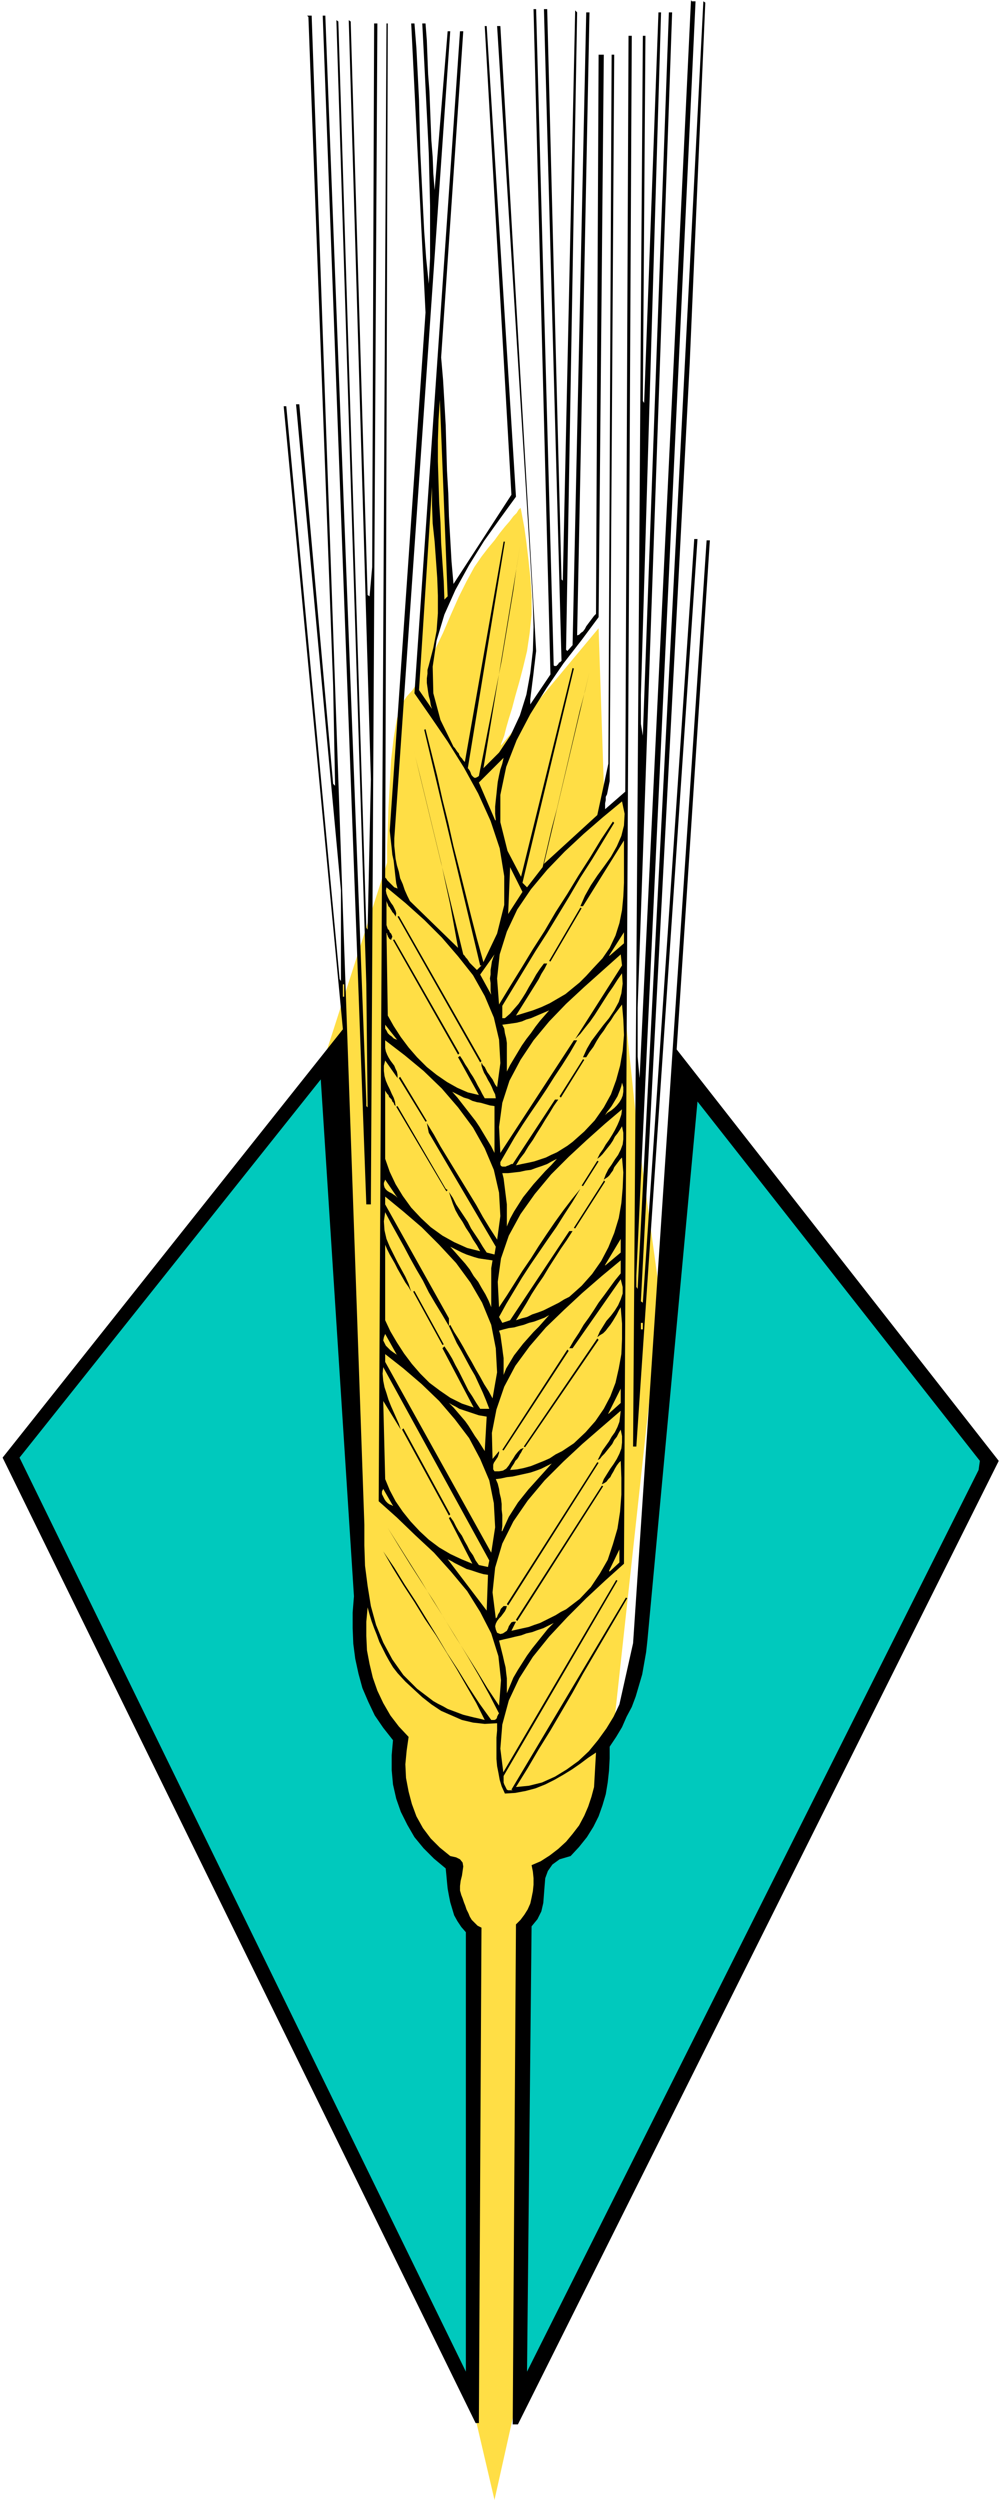 <svg xmlns="http://www.w3.org/2000/svg" width="205.333" height="512" fill-rule="evenodd" stroke-linecap="round" preserveAspectRatio="none" viewBox="0 0 1540 3840"><style>.pen1{stroke:none}.brush2{fill:#ffde45}.brush3{fill:#000}.brush4{fill:#00c9bd}</style><path fill-rule="nonzero" d="m865 3370-105 470-55-235-155-860-90-1000 135-420v-25l1-26 1-33 2-36 2-37 4-34 5-30 7-22 8-12 9-10 11-16 11-21 12-24 13-27 12-28 12-27 12-24 12-22 11-16 10-13 10-12 8-11 8-10 7-8 6-8 5-5 3-5 2-2 1-1 1 4 2 11 3 16 3 22 3 25 3 28 2 29v29l-3 29-4 27-6 25-6 23-6 21-5 19-5 16-4 14-3 12-3 8-2 5v2l150-180 10 300 50 475 35 255-150 1375z" class="pen1 brush2"/><path fill-rule="nonzero" d="m1069 2-91 1958v17l1 1 1 2L1081 2l3 2-24 555-75 1440 3 2 79-1173h5l-94 1394h-5L988 55h4l-4 561 2 3 22-600h4l-31 1049v44l1 6 1 6 1 6 40-1111h5l-53 1529v75l1 11 1 11 1 11L1062 0v1h1v1h6z" class="pen1 brush3"/><path fill-rule="nonzero" d="m851 1022 1 1h3l1-1 1-1 1-1 1-2 2-1 1-1 1-1L836 14h5l22 876 2 2 19-876 3 3-17 979 2 2 8-9 21-972h5l-19 957 3-1 3-3 3-2 3-4 2-4 3-4 3-4 3-4 3-4 3-3 4-859h8l-8 864-26 35-28 36-26 38-25 40-21 40-16 41-9 43v42l11 44 23 44-3-1 80-324 2 1-79 329 7 7 24-31 7-30 7-30 8-30 7-30 7-30 7-30 7-30 7-30 8-30 7-30-70 295 82-75 17-79 5-1089h4l-7 1111v5l-1 5-1 5-1 5-1 5-2 4v5l-1 5v9l31-27 5-1161h5l-12 2347-29 26-29 27-29 29-28 30-25 31-21 33-16 34-10 37-3 37 5 40-2-1 175-298 2 1-175 300v10l1 3 1 2 1 2 1 2 1 2 2 1h7l-2-1 176-295 2 1-17 29-17 29-17 29-17 29-16 29-17 29-17 29-18 29-17 29-18 29 20-2 20-5 20-9 18-11 18-13 16-15 14-17 13-18 11-18 9-19 21-94 113-1694h5l-51 782 495 632-739 1480h-8l5-768 7-7 6-8 5-8 4-9 2-9 2-10 1-10v-10l-1-10-2-10 14-6 14-9 13-10 12-11 10-12 10-13 8-15 6-14 5-15 4-15 3-53-12 8-12 9-13 9-13 8-14 8-14 7-15 6-15 4-16 3-16 1-5-11-3-10-2-11-2-10-1-11v-33l1-11v-11l-19 1-18-2-17-4-16-7-16-7-15-10-14-11-13-12-13-12-12-13-7-9-6-10-5-9-5-10-5-10-4-11-4-10-4-11-3-10-3-11-2 22v22l1 22 4 21 5 21 7 20 9 19 11 19 13 17 15 16-3 21-2 21 1 21 4 21 5 19 7 19 10 18 12 16 14 14 16 13 9 2 6 3 4 5 1 6-1 7-1 7-2 8-1 8v7l2 7 2 5 2 6 2 5 2 6 3 6 2 5 3 5 4 4 5 5 6 3-4 761h-5L4 2239l523-658-91-957h4l82 880 2 3v-139l-69-747h5l52 583 3 3-3-154L474 26l-2-2h7l81 2318v32l1 31 4 31 5 31 8 29 11 27 14 26 17 24 21 21 25 19 7 4 8 4 7 4 8 3 8 3 8 3 8 2 8 2 9 2 8 2-13-26-15-26-15-26-16-26-16-26-17-25-16-26-17-26-16-26-15-26 17 25 16 26 17 26 16 26 16 26 16 27 17 26 16 26 17 26 18 25h5l2-1 1-1 1-2v-1l1-2 1-2 1-1-15-29-16-29-17-29-17-28-18-29-17-28-18-28-18-28-18-29-17-28 17 27 17 27 17 27 17 28 17 27 17 28 17 27 17 27 17 28 18 27 3-39-4-37-11-35-17-33-20-32-25-30-26-29-29-27-28-27-28-25L594 36h2l-4 1312 2 2 1 2 2 2 2 2 2 2 1 1 2 2 2 2 3 1 2 1-2-8-1-8-1-9-1-9-1-9-2-9-1-10-1-9-1-9-1-9 55-796-22-444h5l3 38 2 39 2 40 1 41 1 40 2 41 2 41 2 40 3 41 4 39 2-40v-80l-1-41-1-40-2-41-2-40-2-40-2-39-2-39h5l2 26 1 26 1 26 2 26 1 25 1 26 1 25 2 25 1 26 2 25 20-244h4l-86 1240v11l1 10 1 10 2 10 3 10 2 10 4 9 3 9 4 9 4 8 74 72-6-33-6-33-7-32-7-33-8-33-8-33-8-33-8-33-8-32-8-33 82 338 2 2 2 3 2 2 2 3 2 3 2 2 3 3 2 2 2 2 2 2 7-7h-2l-86-362 2-1 9 36 9 36 8 36 9 36 8 36 9 35 9 36 9 36 9 35 10 36 21-44 11-44v-44l-7-43-14-42-19-42-22-40-25-40-26-38-25-36L707 48h5l-34 501 3 35 2 34 2 35 1 35 1 35 2 35 1 35 2 35 2 35 3 34 89-137-41-720h3l45 723-24 33-25 35-23 37-21 38-17 38-12 40-6 40 1 41 11 41 20 41 2 2 2 3 2 3 2 2 1 3 2 3 2 2 2 3 2 2 2 3h-2l60-341h2l-57 348 1 1 2 3 1 2 1 3 1 2 2 2 1 1 2 1 3-1 3-2 7-35 7-36 7-35 7-36 7-35 6-36 6-36 6-36 5-36 6-36-57 345 24-24 18-27 14-30 10-32 6-33 4-35 1-36-1-35-2-35-2-34-51-819h5l55 960-1 8-1 9-1 8-1 9-1 8-1 8-1 8-1 8-1 8v8l31-46L820 14h4l27 1008z" class="pen1 brush3"/><path fill-rule="nonzero" d="M563 1692v7l1 1 1 1-2-189L517 31l3 2 43 1392 2 3 5-231L536 31l3 2 26 881 3 2 4-45 3-835h5l-10 1814h-7L496 24h4l63 1668z" class="pen1 brush3"/><path fill-rule="nonzero" d="m683 921-1-28-2-29-2-30-1-31-2-31-1-31-1-32v-32l1-32 2-31 12 302-5 5zm-24 101-2 7v6l-1 7v7l1 7 1 7 1 6 2 7 1 7 2 6-20-29 20-312v28l1 28 3 28 2 28 2 28 1 27v27l-2 27-5 26-7 27zm102 238-25-58 38-38-2 9-3 9-2 9-2 10-1 9-1 10-1 9-1 10v11l1 10zm130 132h5l63-101v65l-1 21-2 21-4 20-6 19-9 19-11 16-15 16-10 11-10 10-11 9-11 9-12 7-12 7-13 6-13 5-13 4-13 4 5-8 5-8 5-8 5-8 5-8 5-8 5-8 4-8 5-8 4-8h-5l-6 8-6 9-5 9-6 10-5 9-5 8-6 9-7 8-6 7-8 7h-4v-19l17-28 17-28 17-28 18-28 17-28 17-28 17-29 18-28 17-28 17-28-2-2-18 27-17 28-18 28-17 28-18 28-17 29-18 28-17 28-18 29-17 28-3-40 4-37 11-35 16-34 21-31 25-30 27-28 29-27 30-26 29-24 4 19-1 18-4 16-7 16-9 16-10 14-11 15-10 15-9 16-7 16zm-110 12 3-72 19 38-22 34zm-17 266-3-4-2-4-2-4-3-4-2-3-3-4-2-4-2-4-3-3-2-4v5l2 6 2 5 3 5 3 6 3 5 3 6 2 5 3 6 1 6h-17l-4-7-3-6-4-7-3-6-4-7-4-6-4-7-4-6-4-7-4-6-3 2 32 58-17-4-16-7-16-9-16-11-15-12-15-15-13-15-12-16-11-17-9-16-2-128v1l1 1v2l1 1v1l1 2 1 1v1l2 1 1 1 1-3 1-2-1-3-1-2-2-2-1-3-2-2-1-3-1-3v-37l1 3 1 2 1 3 2 2 1 2 2 3 1 2 2 2 2 3 1 2 1-5-1-4-2-4-2-4-3-4-3-5-2-4-2-5-1-5 1-5 29 24 29 26 27 27 25 29 23 29 18 32 14 33 8 34 2 36-5 37z" class="pen1 brush2"/><path fill-rule="nonzero" d="m891 1394 3 1-48 82-2-1 48-82zm-280 14 2-1 127 223-2 2-127-224z" class="pen1 brush3"/><path fill-rule="nonzero" d="m936 1468 23-36v17l-22 19z" class="pen1 brush2"/><path fill-rule="nonzero" d="m604 1444 2-1 100 175-2 2-100-176z" class="pen1 brush3"/><path fill-rule="nonzero" d="m755 1528-17-31 22-31-2 5-2 6-1 7-1 6v7l-1 6 1 7v12l1 6zm129 68 8-8 7-9 8-10 7-10 7-11 7-11 7-11 7-10 7-11 7-10 1 16-2 15-4 13-7 13-8 12-9 11-9 12-9 12-7 12-6 13h5l5-8 6-8 5-9 5-8 6-8 5-8 6-8 5-8 6-8 6-8 2 23 1 24-2 24-4 23-6 22-8 22-11 20-14 20-16 17-18 16-8 6-8 5-8 5-9 4-8 4-9 3-9 3-9 2-10 2-9 2 6-10 7-9 6-10 7-10 6-10 7-11 6-10 7-11 6-10 7-10h-5l-65 99h-2l-2 1-2 1-3 1-2 1h-5l-2-1-1-2v-4l11-19 11-19 12-19 12-18 13-19 12-18 12-19 12-18 12-19 11-19h-5l-113 173-2-40 5-37 11-34 17-32 20-30 24-29 26-27 28-26 28-25 28-25 2 17-72 113zm-357-84h2v19h-2v-19zm252 134v-44l-1-7-2-8-1-7-3-6 8-1 7-1 7-1 8-2 7-3 7-2 7-3 7-3 7-3 7-3-7 8-7 8-7 9-7 10-7 9-7 10-6 10-6 10-6 10-5 10zm-168-48-1-1-3-1-2-1-3-3-3-2-3-3-2-4-2-3v-6l19 24zm153 306-11-17-11-18-10-18-11-18-11-18-11-18-11-18-11-18-10-18-11-18 3 15 103 175-2 12-12-3-6-9-6-10-6-9-6-9-5-10-6-9-6-9-6-9-5-10-6-9 3 9 3 9 4 10 5 9 6 9 5 9 6 9 5 9 6 9 5 9-20-5-20-9-18-10-18-13-15-14-15-16-13-18-11-18-9-19-7-20v-105l1 2 2 3 2 2 1 3 2 2 2 2 1 3 2 2 1 3 2 2-1-7-2-6-3-6-3-7-3-6-3-7-2-7-1-8v-8l2-8 19 27v-5l-1-5-2-4-2-5-3-4-3-4-3-5-2-4-2-5-1-5v-12l30 23 29 24 28 27 25 29 23 31 18 32 14 33 8 35 2 36-5 37z" class="pen1 brush2"/><path fill-rule="nonzero" d="m896 1627 2 1-36 58-2-2 36-57zm-283 29 2-2 41 68-2 1-41-67z" class="pen1 brush3"/><path fill-rule="nonzero" d="m544 2452-2 25v24l1 24 3 23 5 23 6 22 9 21 10 21 13 19 15 19-2 23v23l2 22 5 22 7 20 10 20 11 19 14 17 16 16 18 15 1 10 1 11 1 10 2 11 2 10 3 10 3 10 5 9 6 9 7 8v675L30 2239l463-581 51 794z" class="pen1 brush4"/><path fill-rule="nonzero" d="m930 1713 3-5 4-5 3-4 3-5 3-5 3-5 2-5 2-5 2-6 1-5 2 7v7l-1 6-2 5-3 5-4 5-4 4-5 4-5 3-4 4zm-170-14v72l-5-10-6-10-6-10-6-10-6-9-7-9-7-9-7-9-7-9-8-9 6 3 6 3 6 3 7 2 6 3 7 2 6 1 7 2 7 2 7 1z" class="pen1 brush2"/><path fill-rule="nonzero" d="M1504 2258 810 3643l7-684 9-11 6-12 3-13 1-13 1-13 1-12 4-11 7-10 11-8 17-5 13-14 12-15 10-16 8-16 6-17 5-17 3-18 2-18 1-19v-18l10-15 9-15 7-16 8-15 6-16 5-17 5-17 3-17 3-17 2-18 77-828 434 552-2 14z" class="pen1 brush4"/><path fill-rule="nonzero" d="m688 1828-2 2-77-130 2-1 74 127 3 2z" class="pen1 brush3"/><path fill-rule="nonzero" d="m918 1780 4-3 4-4 4-5 4-5 4-5 4-6 3-6 4-5 4-6 3-5 2 10v10l-1 8-3 8-4 8-5 7-5 8-5 7-4 8-3 8 3-2 3-2 3-3 2-3 3-4 2-5 3-4 3-4 3-4 3-3 2 23-1 24-2 23-4 23-7 23-9 22-11 21-14 20-16 18-19 17-8 4-8 5-8 4-8 4-8 4-8 3-9 3-8 4-8 2-9 3 8-13 8-13 8-14 9-14 9-13 9-15 9-14 9-14 9-13 9-14h-5l-91 137-12 4-5-9 11-20 12-20 12-20 13-20 13-19 13-19 14-20 12-19 13-20 12-20-13 16-13 17-13 18-13 19-12 18-12 19-13 19-12 19-12 19-12 18-2-39 5-36 12-35 18-33 22-31 25-30 27-27 28-26 28-25 26-22-1 8-3 9-3 7-4 8-4 7-5 8-5 7-4 7-5 7-4 8zm-139 103v-33l-1-8-1-8-1-8-1-8-1-8-2-8h9l9-1 9-1 9-2 8-1 8-3 9-3 8-3 7-4 8-4-9 10-9 9-9 10-9 10-8 10-8 10-7 11-7 11-6 11-5 12z" class="pen1 brush2"/><path fill-rule="nonzero" d="m918 1783 2 1-24 38-2-1 24-38z" class="pen1 brush3"/><path fill-rule="nonzero" d="m611 1840-3-3-3-2-3-2-4-2-3-2-2-2-2-3-1-4v-3l2-5 19 28z" class="pen1 brush2"/><path fill-rule="nonzero" d="m928 1813 2 2-46 72-2-1 46-72z" class="pen1 brush3"/><path fill-rule="nonzero" d="m757 2148-6-11-7-11-6-11-7-12-6-11-7-12-6-11-7-12-7-11-6-11-2 2 6 13 6 13 7 12 7 13 7 13 7 12 6 13 6 13 5 12 5 13h-14l-6-9-6-10-6-9-5-10-5-10-5-10-5-9-5-10-6-10-6-9-3 3 48 91-18-6-18-9-16-11-16-12-14-14-13-15-12-16-11-17-10-17-8-17v-116l3 7 4 8 4 7 4 7 4 8 4 7 4 7 4 7 5 7 4 7-4-12-5-11-6-11-6-11-6-12-6-12-5-12-3-13-1-14 2-14 9 17 10 18 10 18 9 17 10 18 10 17 9 18 10 17 11 18 10 17v-12l-98-175v-12l28 23 28 24 27 27 26 28 22 30 18 31 14 34 7 36 2 37-7 40zm173-205 24-40v21l-24 20zm-173-7-1 6-1 6v60l-4-10-5-10-6-10-5-9-7-9-6-10-7-9-8-9-7-8-8-9 6 3 6 3 6 3 7 3 6 2 6 2 7 2 7 1 7 1 7 1zm197 20-9 11-8 11-8 11-9 12-7 11-8 12-8 11-7 12-8 12-7 12h5l74-106 3 12v10l-3 9-4 9-5 8-6 8-7 8-5 8-5 8-4 9 4-3 5-3 4-4 3-4 4-5 4-6 3-5 3-5 3-6 3-5 2 25v24l-1 23-4 22-5 22-8 21-10 19-13 19-15 17-18 17-9 6-9 6-10 5-9 6-9 4-10 4-10 4-11 3-10 2-11 1 2-4 2-3 2-3 2-4 3-3 2-3 2-4 2-3 2-4 2-3-5 2-4 4-4 5-3 5-4 6-3 5-4 5-5 3-6 1h-7l-2-3v-7l1-3 2-3 2-3 2-3 1-3 1-3v-3l-10 12-1-40 7-36 12-35 17-32 22-30 25-29 28-27 28-26 30-26 29-24v20z" class="pen1 brush2"/><path fill-rule="nonzero" d="m635 1984 2-1 45 82-2 1-45-82z" class="pen1 brush3"/><path fill-rule="nonzero" d="M774 2111v-25l-1-7-1-8-1-7-1-7-1-7-2-6 7-2 8-2 8-1 7-2 8-2 8-3 8-2 8-3 8-3 7-4-8 9-8 9-8 8-8 9-8 9-7 9-7 9-6 10-6 10-4 10zm211-79h3v10h-3v-10zm-374 51-1-2-3-2-3-2-4-3-3-3-4-4-2-4-2-4 1-5 2-5 19 34z" class="pen1 brush2"/><path fill-rule="nonzero" d="m918 2056 2 2-113 165-2-1 113-166zm-46 17 2 2-100 153-2-1 100-154z" class="pen1 brush3"/><path fill-rule="nonzero" d="m755 2385-163-293v-12l28 22 28 24 27 26 24 28 22 29 17 32 14 33 7 35 2 37-6 39zm-5 22-14-3-5-7-4-8-5-7-4-8-4-7-4-8-5-7-4-7-4-8-5-7-2 2 36 70-17-7-17-8-17-10-16-12-14-13-14-15-12-15-11-16-9-17-7-17-3-120 27 44-3-9-4-9-4-9-4-9-4-10-3-10-3-9-2-10-1-11 1-10 163 297-2 10zm185-236 19-38v22l-19 17zm-187 5-3 53-5-8-5-8-5-7-5-8-5-8-5-7-6-7-6-7-6-7-7-7 5 3 6 3 5 3 6 2 6 2 6 2 6 2 6 2 6 1 6 1zm170 67 4-2 3-4 4-4 4-5 4-5 4-5 3-6 4-5 3-6 3-5 2 10v10l-1 9-3 8-4 8-5 8-5 7-5 8-5 8-3 8 4-2 3-2 3-4 3-3 2-4 3-5 2-4 3-5 3-4 3-3 1 26v26l-2 26-4 26-7 24-8 24-12 21-14 21-17 18-21 16-8 4-8 5-8 4-8 4-8 4-9 3-8 3-9 2-9 2-9 2 7-14h-4l-3 1-2 3-2 3-1 3-2 4-3 2-3 2-4 1-5-2-2-5-1-5 1-4 2-4 3-4 3-3 3-4 3-4 2-4 1-4h-5l-2 2-2 2-1 2-1 3-2 3-1 2-1 3-2 2-5-40 4-38 11-37 17-34 22-32 26-31 29-29 29-27 30-26 29-25-1 9-1 8-3 8-4 8-5 7-4 7-5 7-5 7-4 8-4 8z" class="pen1 brush2"/><path fill-rule="nonzero" d="m618 2196 2-2 72 132-2 2-72-132zm300 50 2 1-139 219-2-2 139-218z" class="pen1 brush3"/><path fill-rule="nonzero" d="m771 2352 1-8v-17l-1-8v-9l-1-8-2-8-1-7-2-8-3-7 8-1 9-2 9-1 9-2 9-2 9-2 9-3 8-3 8-4 8-4-9 10-9 10-9 10-9 10-8 10-8 10-7 11-7 11-5 11-5 11z" class="pen1 brush2"/><path fill-rule="nonzero" d="m925 2282 2 1-132 207-2-2 132-206z" class="pen1 brush3"/><path fill-rule="nonzero" d="M604 2313h-1l-1-1-3-1-3-2-3-3-2-3-2-4-2-4v-4l2-4 15 26zm332 100 16-33v20l-15 14zm-186 6-2 55-60-79 6 3 5 3 6 3 6 3 6 3 7 2 6 2 6 2 7 2 7 1zm29 182v-23l-1-8-1-9-2-8-2-9-2-8-2-8-2-8 8-2 9-2 8-2 9-2 8-3 9-2 8-3 9-3 8-4 8-4-9 9-8 10-8 10-8 10-8 11-7 11-7 11-7 12-5 12-5 12z" class="pen1 brush2"/></svg>
